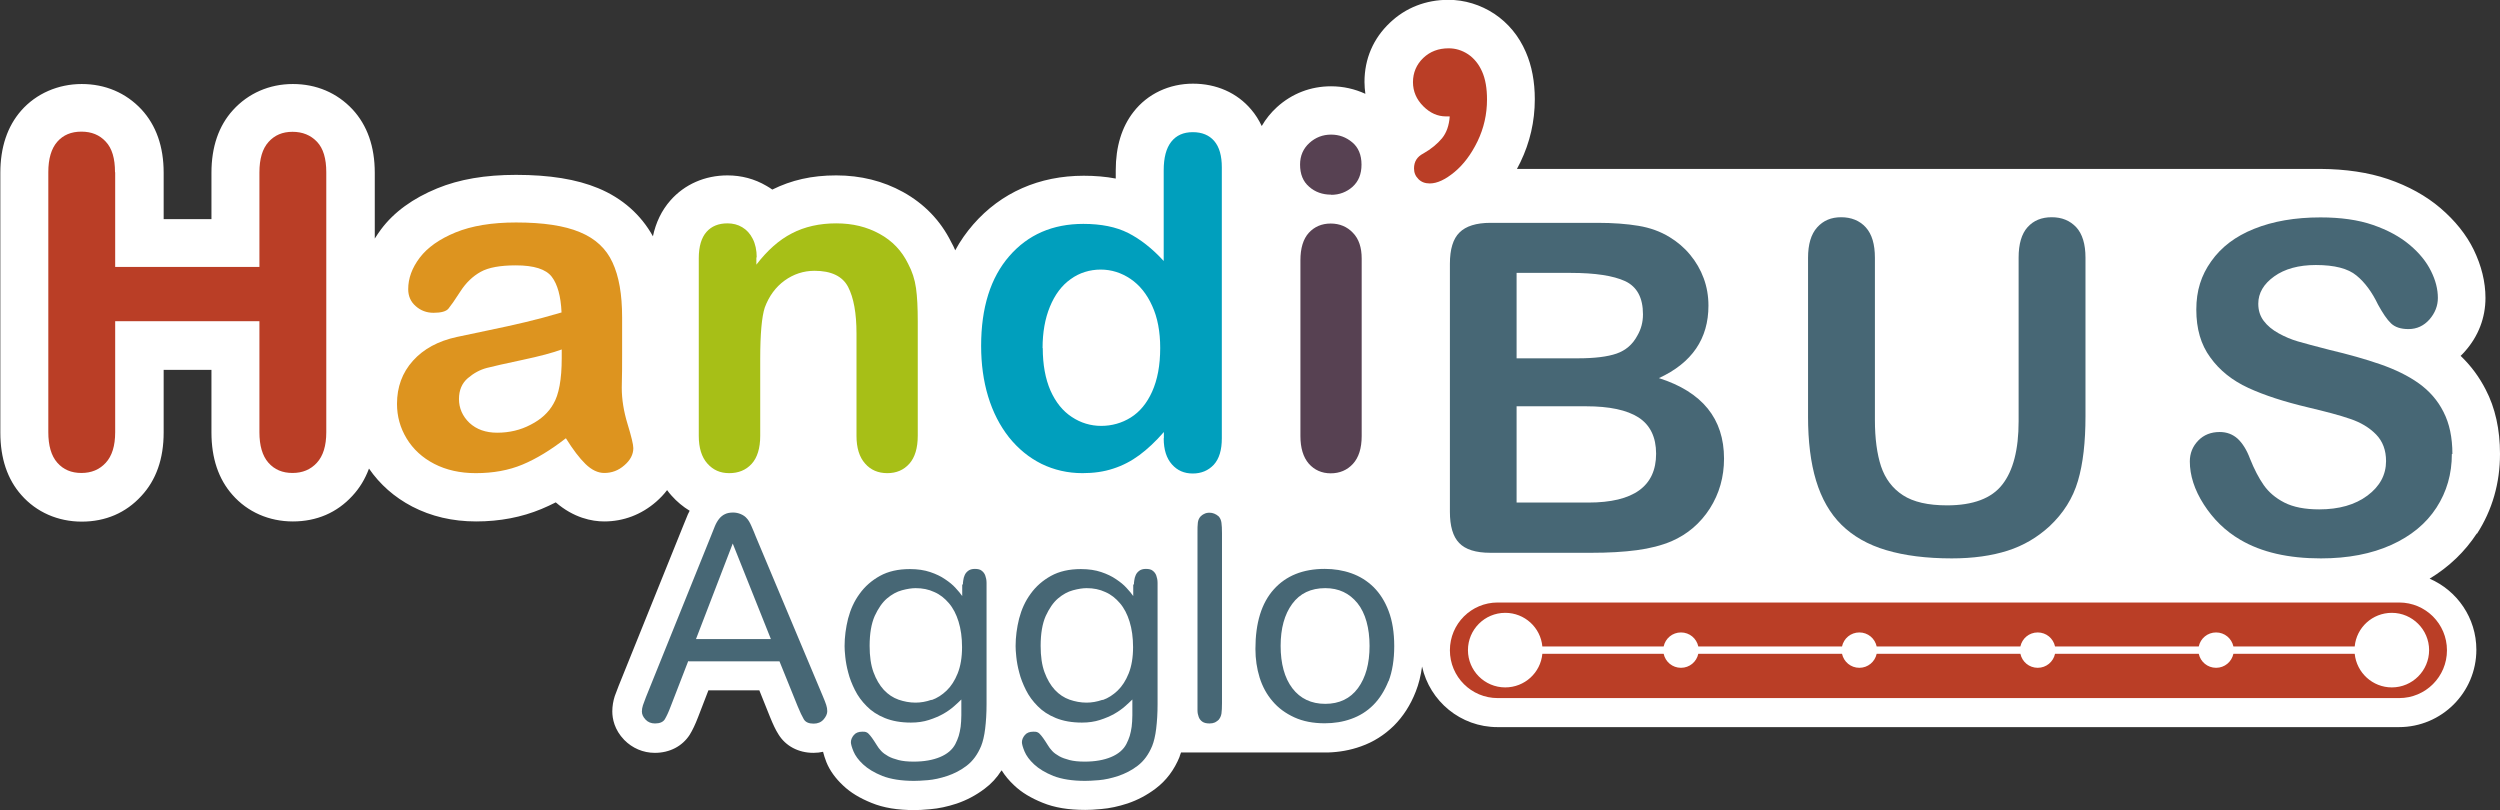 <?xml version="1.0" encoding="UTF-8"?>
<svg id="Calque_1" data-name="Calque 1" xmlns="http://www.w3.org/2000/svg" viewBox="0 0 142.82 46.28">
  <rect x="0" y="0" width="142.82" height="46.28" fill="#333333" stroke="none"/>
  <defs>
    <style>
      .cls-1 {
        fill: #fff;
      }

      .cls-2 {
        fill: #ba3e26;
      }

      .cls-3 {
        fill: #476775;
      }

      .cls-4 {
        fill: #009fbd;
      }

      .cls-5 {
        fill: #574152;
      }

      .cls-6 {
        fill: #a7bf17;
      }

      .cls-7 {
        fill: #dd941f;
      }
    </style>
  </defs>
  <path class="cls-1" d="m141.5,30.5c.88-1.36,1.32-2.9,1.32-4.57,0-1.39-.27-2.63-.82-3.68-.37-.72-.85-1.37-1.43-1.92.09-.08.17-.17.25-.26.77-.87,1.17-1.92,1.17-3.05,0-.92-.23-1.84-.67-2.75-.42-.86-1.06-1.66-1.9-2.38-.82-.7-1.83-1.26-3-1.66-1.12-.38-2.41-.57-3.85-.58h0s-45.91,0-45.91,0c.07-.13.13-.26.2-.39.54-1.12.82-2.32.82-3.59,0-1-.17-1.91-.51-2.69-.4-.93-1.01-1.66-1.8-2.19-.79-.52-1.7-.8-2.63-.8-1.28,0-2.44.45-3.34,1.31-.95.9-1.45,2.06-1.45,3.38,0,.23.02.46.05.68-.61-.28-1.27-.43-1.96-.43-1.16,0-2.23.41-3.09,1.19-.35.32-.64.68-.87,1.08-.16-.34-.36-.66-.6-.94-.81-.96-1.99-1.48-3.33-1.48s-2.59.57-3.4,1.62c-.67.86-1.01,1.98-1.01,3.33v.47c-.58-.11-1.19-.16-1.83-.16-2.54,0-4.72.96-6.31,2.78-.39.45-.74.94-1.03,1.48-.07-.16-.14-.32-.23-.47-.61-1.23-1.54-2.19-2.75-2.86-1.14-.63-2.42-.95-3.82-.95s-2.56.27-3.65.81c-.11-.07-.21-.15-.33-.21-.68-.4-1.43-.6-2.23-.6-1.29,0-2.45.51-3.26,1.43-.5.57-.83,1.25-1,2.05-.68-1.23-1.75-2.18-3.13-2.75-1.23-.51-2.77-.76-4.69-.76-1.76,0-3.23.25-4.5.77-1.39.57-2.47,1.35-3.21,2.34-.13.18-.25.35-.36.53v-3.76c0-1.5-.43-2.71-1.27-3.62-.89-.95-2.07-1.45-3.41-1.45s-2.55.53-3.42,1.49c-.82.9-1.23,2.11-1.23,3.58v2.65h-2.73v-2.65c0-1.5-.43-2.71-1.27-3.62-.89-.95-2.07-1.45-3.41-1.45s-2.6.54-3.46,1.52c-.79.9-1.19,2.1-1.19,3.55v14.85c0,1.46.4,2.66,1.2,3.56.86.98,2.09,1.52,3.45,1.52s2.52-.5,3.4-1.46c.85-.91,1.28-2.13,1.28-3.63v-3.58h2.73v3.58c0,1.46.4,2.66,1.2,3.56.86.98,2.09,1.52,3.45,1.52s2.52-.5,3.4-1.46c.42-.45.73-.97.95-1.56.62.9,1.44,1.63,2.47,2.17,1.08.56,2.3.85,3.65.85s2.6-.24,3.73-.71c.27-.11.54-.24.82-.38,1.03.89,2.07,1.09,2.77,1.09,1.1,0,2.12-.39,2.96-1.12.24-.21.45-.43.63-.67.08.11.16.21.25.31.31.35.66.64,1.04.87-.03.07-.07.13-.1.2-.08.19-.17.41-.27.66l-3.69,9.15c-.09.23-.16.42-.22.58-.09.28-.14.58-.14.87,0,.42.12,1.05.68,1.63.46.47,1.08.74,1.75.74.85,0,1.57-.38,1.99-1.03.16-.26.32-.59.48-1.01l.59-1.53h2.91l.61,1.52c.17.42.32.74.48.99.41.67,1.14,1.06,2,1.06.19,0,.38-.02.55-.06.04.18.11.37.19.59.19.47.51.92.96,1.34.42.4.95.72,1.62.99.68.28,1.48.41,2.44.41.22,0,.51-.01.91-.05.49-.04.99-.15,1.51-.32.56-.19,1.1-.47,1.6-.85.38-.28.7-.63.96-1.04h.02c.18.29.42.58.71.85.42.4.95.72,1.62.99.68.28,1.48.41,2.44.41.22,0,.51-.01.91-.05.49-.04.99-.15,1.51-.32.56-.19,1.1-.47,1.6-.85.6-.45,1.06-1.06,1.37-1.82h0s0-.02,0-.02c.03-.07.05-.14.08-.22h8.11s.07,0,.1,0c.04,0,.08,0,.12,0h.05c.66-.02,1.29-.13,1.9-.35.71-.25,1.34-.65,1.88-1.18.53-.53.95-1.18,1.25-1.95.17-.43.29-.91.36-1.43.44,1.98,2.2,3.46,4.31,3.46h51.5c2.44,0,4.42-1.98,4.42-4.42,0-1.82-1.1-3.38-2.67-4.06,1.12-.68,2.02-1.55,2.7-2.59"/>
  <path class="cls-2" d="m6.58,9.85v5.4h8.24v-5.4c0-.77.17-1.35.52-1.74.35-.39.8-.58,1.37-.58s1.04.19,1.4.57c.36.38.53.96.53,1.74v14.85c0,.78-.18,1.36-.54,1.75-.36.39-.82.58-1.39.58s-1.03-.19-1.38-.59c-.34-.39-.51-.97-.51-1.74v-6.34H6.58v6.34c0,.78-.18,1.36-.54,1.75-.36.39-.82.58-1.39.58s-1.03-.19-1.38-.59c-.34-.39-.51-.97-.51-1.74v-14.85c0-.77.17-1.35.51-1.74.34-.39.8-.58,1.38-.58s1.04.19,1.39.57c.36.38.53.96.53,1.74"/>
  <path class="cls-7" d="m32.31,25.05c-.85.66-1.67,1.16-2.46,1.49-.79.33-1.68.49-2.67.49-.9,0-1.69-.18-2.37-.53-.68-.35-1.21-.84-1.58-1.45-.37-.61-.55-1.27-.55-1.98,0-.96.3-1.78.91-2.46.61-.68,1.45-1.13,2.51-1.36.22-.05.78-.17,1.66-.35.88-.18,1.64-.35,2.27-.5.63-.15,1.31-.33,2.05-.55-.04-.93-.23-1.61-.56-2.04s-1.01-.65-2.05-.65c-.89,0-1.56.12-2.01.37s-.84.62-1.16,1.12c-.32.5-.55.82-.68.98-.13.16-.42.24-.85.24-.4,0-.74-.13-1.02-.38-.29-.25-.43-.58-.43-.97,0-.62.22-1.22.66-1.8.44-.58,1.12-1.06,2.04-1.44.93-.38,2.08-.57,3.46-.57,1.54,0,2.76.18,3.64.55.88.36,1.51.94,1.87,1.73.37.79.55,1.83.55,3.14,0,.82,0,1.52,0,2.1,0,.58,0,1.21-.02,1.92,0,.66.11,1.35.33,2.07.22.72.33,1.18.33,1.38,0,.36-.17.69-.51.98-.34.3-.72.44-1.15.44-.36,0-.72-.17-1.07-.51-.35-.34-.72-.83-1.12-1.47m-.23-5.08c-.51.19-1.26.39-2.25.6-.98.21-1.66.36-2.04.46-.38.1-.74.29-1.08.58-.34.29-.51.69-.51,1.2s.2.98.6,1.36c.4.37.93.56,1.58.56.69,0,1.34-.15,1.92-.46.59-.3,1.02-.7,1.29-1.18.32-.53.48-1.41.48-2.62v-.5Z"/>
  <path class="cls-6" d="m43.21,14.7v.42c.62-.81,1.29-1.41,2.03-1.79.73-.38,1.58-.57,2.53-.57s1.75.2,2.48.6c.73.4,1.27.97,1.63,1.71.23.43.38.89.45,1.39.07.5.1,1.13.1,1.9v6.53c0,.7-.16,1.24-.48,1.6-.32.36-.74.54-1.26.54s-.95-.18-1.27-.55c-.33-.37-.49-.9-.49-1.58v-5.85c0-1.16-.16-2.04-.48-2.66-.32-.61-.96-.92-1.92-.92-.62,0-1.2.19-1.71.56-.51.37-.89.89-1.13,1.54-.17.52-.26,1.5-.26,2.93v4.4c0,.71-.17,1.25-.49,1.6-.33.36-.76.53-1.28.53s-.92-.18-1.25-.55c-.33-.37-.49-.9-.49-1.58v-10.15c0-.67.15-1.17.44-1.5.29-.33.69-.49,1.2-.49.31,0,.59.07.84.22.25.15.45.36.6.66.15.29.23.65.23,1.07"/>
  <path class="cls-4" d="m66.49,25.03v-.35c-.47.54-.94.98-1.4,1.32-.46.34-.96.6-1.49.77-.54.18-1.12.26-1.76.26-.84,0-1.62-.18-2.34-.53-.72-.36-1.33-.86-1.86-1.52-.52-.66-.92-1.44-1.19-2.33-.27-.89-.4-1.86-.4-2.89,0-2.19.54-3.9,1.61-5.13,1.07-1.23,2.48-1.84,4.23-1.84,1.01,0,1.87.17,2.56.52.69.35,1.37.88,2.03,1.6v-5.18c0-.72.14-1.26.43-1.63.29-.37.7-.55,1.23-.55s.94.17,1.23.51.43.84.43,1.5v15.48c0,.67-.15,1.17-.46,1.51-.31.33-.71.5-1.2.5s-.88-.17-1.19-.52-.47-.84-.47-1.49m-6.91-5.16c0,.95.15,1.76.44,2.43.3.67.7,1.17,1.22,1.51.51.34,1.08.51,1.68.51s1.18-.16,1.69-.48c.51-.32.92-.81,1.22-1.48.3-.67.46-1.49.46-2.49,0-.93-.15-1.74-.46-2.41-.3-.67-.72-1.19-1.24-1.54s-1.09-.53-1.7-.53-1.22.18-1.72.55c-.51.36-.9.89-1.18,1.57-.28.68-.42,1.47-.42,2.37"/>
  <path class="cls-5" d="m76.04,11.12c-.49,0-.91-.15-1.25-.45-.35-.3-.52-.72-.52-1.27,0-.5.18-.91.53-1.23.35-.32.77-.48,1.24-.48s.86.15,1.21.44c.35.29.53.72.53,1.27s-.17.96-.51,1.27c-.34.3-.75.46-1.22.46m1.74,3.63v10.15c0,.7-.17,1.23-.5,1.59-.33.36-.76.54-1.27.54s-.93-.19-1.25-.55c-.32-.37-.48-.9-.48-1.58v-10.04c0-.69.16-1.22.48-1.57.32-.35.74-.53,1.25-.53s.94.18,1.27.53c.34.35.5.84.5,1.47"/>
  <path class="cls-2" d="m82.8,6.65h-.19c-.48,0-.91-.19-1.3-.58-.39-.39-.59-.85-.59-1.38s.2-1.01.59-1.38c.39-.37.87-.55,1.45-.55.39,0,.76.11,1.11.34.34.23.61.56.8.99.19.43.28.96.28,1.59,0,.85-.18,1.64-.54,2.39-.36.74-.8,1.33-1.32,1.76-.52.43-.99.65-1.41.65-.27,0-.48-.08-.65-.25-.17-.17-.25-.37-.25-.61,0-.39.18-.67.53-.85.46-.26.81-.56,1.07-.87.26-.32.4-.73.44-1.24"/>
  <path class="cls-3" d="m90.9,31.58h-5.76c-.83,0-1.43-.19-1.78-.56-.36-.37-.53-.97-.53-1.78v-14.17c0-.83.18-1.43.55-1.79.36-.36.95-.55,1.77-.55h6.11c.9,0,1.68.06,2.34.17.66.11,1.25.32,1.77.64.45.27.84.6,1.18,1.01.34.41.6.86.78,1.35.18.49.27,1.01.27,1.56,0,1.89-.94,3.27-2.83,4.14,2.48.79,3.72,2.32,3.72,4.6,0,1.05-.27,2-.81,2.85-.54.84-1.27,1.47-2.19,1.87-.57.24-1.23.41-1.98.51-.75.1-1.62.15-2.61.15m-4.26-15.98v4.87h3.5c.95,0,1.69-.09,2.21-.27.52-.18.92-.52,1.19-1.03.21-.36.32-.76.32-1.21,0-.95-.34-1.58-1.02-1.9-.68-.31-1.71-.47-3.1-.47h-3.1Zm3.97,7.61h-3.97v5.5h4.1c2.58,0,3.87-.93,3.87-2.79,0-.95-.34-1.64-1-2.07-.67-.43-1.67-.64-3-.64"/>
  <path class="cls-3" d="m103.29,23.79v-9.06c0-.77.17-1.35.52-1.74s.8-.58,1.37-.58,1.06.19,1.41.58.52.96.52,1.74v9.27c0,1.05.12,1.94.35,2.64.24.71.65,1.26,1.25,1.65.6.39,1.44.58,2.52.58,1.49,0,2.55-.4,3.16-1.19.62-.79.93-2,.93-3.61v-9.35c0-.78.17-1.36.51-1.74.34-.38.8-.57,1.38-.57s1.04.19,1.4.57c.35.38.53.96.53,1.74v9.06c0,1.48-.14,2.71-.43,3.69-.29.99-.83,1.85-1.63,2.6-.69.63-1.48,1.1-2.39,1.39-.91.29-1.97.44-3.19.44-1.45,0-2.7-.16-3.74-.47-1.05-.31-1.9-.8-2.56-1.45-.66-.65-1.14-1.5-1.45-2.52-.31-1.02-.46-2.25-.46-3.67"/>
  <path class="cls-3" d="m140.07,25.93c0,1.14-.29,2.16-.88,3.07s-1.45,1.62-2.58,2.13c-1.13.51-2.47.77-4.02.77-1.86,0-3.39-.35-4.6-1.06-.86-.5-1.55-1.18-2.09-2.02-.54-.84-.8-1.67-.8-2.46,0-.46.16-.86.48-1.19.32-.33.73-.49,1.23-.49.4,0,.74.13,1.02.38.28.26.52.64.71,1.15.24.6.5,1.1.78,1.5.28.4.67.74,1.18,1,.51.26,1.17.39,1.99.39,1.13,0,2.05-.26,2.76-.79s1.06-1.19,1.06-1.97c0-.62-.19-1.13-.57-1.52-.38-.39-.88-.69-1.48-.89-.6-.21-1.41-.42-2.42-.66-1.35-.32-2.49-.69-3.4-1.11-.91-.42-1.64-1-2.17-1.74-.54-.73-.8-1.64-.8-2.73s.28-1.96.85-2.76c.57-.81,1.38-1.43,2.46-1.86,1.07-.43,2.33-.65,3.78-.65,1.16,0,2.16.14,3,.43.84.29,1.54.67,2.1,1.14s.96.97,1.22,1.5c.26.52.39,1.03.39,1.53,0,.45-.16.86-.48,1.23-.32.36-.72.55-1.2.55-.44,0-.77-.11-1-.33-.23-.22-.47-.58-.74-1.07-.34-.71-.75-1.27-1.23-1.66-.48-.4-1.25-.6-2.32-.6-.98,0-1.78.22-2.38.65-.6.43-.91.95-.91,1.56,0,.38.1.7.31.98.21.28.49.51.85.71.36.2.72.35,1.09.46.37.11.98.27,1.83.49,1.06.25,2.02.52,2.89.82.86.3,1.6.66,2.2,1.09.6.43,1.08.97,1.41,1.63.34.66.51,1.46.51,2.41"/>
  <path class="cls-2" d="m137.06,39.88h-51.5c-1.51,0-2.73-1.22-2.73-2.73s1.22-2.73,2.73-2.73h51.5c1.51,0,2.73,1.22,2.73,2.73s-1.22,2.73-2.73,2.73"/>
  <path class="cls-3" d="m39.32,37.76l-1.01,2.61c-.12.32-.23.55-.33.72-.1.16-.29.24-.56.24-.22,0-.4-.07-.54-.22-.14-.15-.21-.3-.21-.46,0-.12.02-.24.06-.36.04-.12.1-.27.17-.46l3.7-9.17c.09-.23.17-.43.24-.6.07-.17.16-.32.25-.43.09-.11.2-.2.33-.26.12-.06.28-.09.46-.09.15,0,.3.03.44.09.14.06.26.14.34.24.09.09.18.24.27.45.09.21.18.41.25.6l3.83,9.12c.09.21.15.37.19.49.04.12.06.24.06.36,0,.15-.07.31-.21.47-.14.16-.33.24-.57.24-.27,0-.46-.08-.56-.25-.1-.17-.22-.42-.35-.74l-1.04-2.57h-5.19Zm4.72-1.25l-2.18-5.46-2.1,5.46h4.28Z"/>
  <path class="cls-3" d="m55.01,33.38c0-.06,0-.13.02-.23.01-.1.04-.2.08-.29.04-.1.11-.18.2-.25.09-.07.22-.11.38-.11.17,0,.31.03.4.11.09.07.16.16.2.28.04.11.07.25.07.41,0,.16,0,.32,0,.48v6.45c0,.52-.03.99-.08,1.4-.05.41-.13.74-.23.99-.2.48-.47.85-.82,1.12-.35.27-.73.46-1.12.59-.39.13-.76.21-1.11.24-.35.03-.61.04-.78.04-.74,0-1.34-.1-1.81-.28-.47-.19-.83-.41-1.1-.66-.27-.25-.45-.5-.55-.74-.1-.24-.15-.42-.15-.53,0-.14.06-.28.17-.41.11-.13.27-.19.48-.19.09,0,.16,0,.21.02.05.02.11.05.16.11.05.05.12.13.19.23.07.1.16.23.27.41.06.11.15.22.25.33.1.11.24.21.4.3.16.09.36.16.59.22.23.06.52.09.87.09.59,0,1.09-.09,1.5-.26.41-.17.71-.42.88-.75.08-.15.14-.31.19-.46.05-.16.08-.33.11-.52.02-.19.04-.41.04-.66,0-.25,0-.55,0-.9-.11.11-.25.24-.42.39-.17.15-.38.3-.61.43-.23.13-.51.25-.82.35-.31.1-.65.15-1.03.15-.58,0-1.07-.09-1.49-.26-.42-.17-.77-.4-1.04-.68-.28-.28-.5-.58-.67-.92-.17-.34-.3-.67-.38-.99-.09-.33-.14-.62-.17-.9-.03-.27-.04-.48-.04-.62,0-.52.07-1.05.2-1.57.14-.53.35-1,.66-1.42.3-.42.69-.76,1.16-1.02.47-.26,1.04-.39,1.71-.39.45,0,.83.06,1.16.17.33.11.62.25.85.41.24.16.44.32.6.5.16.17.29.33.38.46v-.65Zm-1.78,6.61c.31-.11.59-.29.85-.54.26-.25.47-.58.63-.98.16-.4.25-.9.25-1.5,0-.55-.07-1.04-.2-1.46-.13-.42-.31-.77-.55-1.05-.24-.28-.51-.5-.84-.64-.32-.15-.67-.22-1.06-.22-.22,0-.48.04-.78.12-.3.08-.59.24-.86.47-.27.23-.5.57-.7,1-.19.43-.29,1-.29,1.71,0,.59.07,1.09.22,1.5.15.41.35.75.59,1.01.24.26.53.45.84.56.32.11.64.17.97.17.29,0,.6-.05.91-.16"/>
  <path class="cls-3" d="m64.78,33.38c0-.06,0-.13.02-.23.01-.1.04-.2.08-.29.04-.1.11-.18.2-.25s.22-.11.38-.11c.17,0,.31.03.4.11.09.07.16.16.2.28.04.11.07.25.07.41,0,.16,0,.32,0,.48v6.45c0,.52-.03.99-.08,1.4-.05.41-.13.74-.23.99-.2.48-.47.85-.82,1.12-.35.27-.73.46-1.12.59-.39.13-.76.21-1.11.24-.35.03-.61.04-.78.04-.74,0-1.34-.1-1.81-.28-.47-.19-.83-.41-1.1-.66-.27-.25-.45-.5-.55-.74-.1-.24-.15-.42-.15-.53,0-.14.06-.28.17-.41.11-.13.27-.19.48-.19.09,0,.16,0,.21.02.05.02.11.05.16.11.05.05.12.13.19.23.07.1.16.23.27.41.06.11.15.22.25.33.1.11.24.21.4.3.16.09.36.16.59.22.23.06.52.09.87.09.59,0,1.09-.09,1.5-.26.41-.17.71-.42.88-.75.08-.15.14-.31.19-.46.05-.16.08-.33.11-.52.02-.19.04-.41.04-.66,0-.25,0-.55,0-.9-.11.11-.25.24-.42.39-.17.15-.38.3-.61.43-.23.13-.51.25-.82.35-.31.1-.65.15-1.03.15-.58,0-1.07-.09-1.49-.26-.42-.17-.77-.4-1.04-.68-.28-.28-.5-.58-.67-.92-.17-.34-.3-.67-.38-.99-.09-.33-.14-.62-.17-.9-.03-.27-.04-.48-.04-.62,0-.52.07-1.05.2-1.57.14-.53.35-1,.66-1.42.3-.42.69-.76,1.16-1.02.47-.26,1.04-.39,1.71-.39.45,0,.83.06,1.16.17.33.11.62.25.85.41.24.16.44.32.6.5.16.17.29.33.38.46v-.65Zm-1.78,6.61c.31-.11.59-.29.85-.54.26-.25.47-.58.63-.98.16-.4.25-.9.25-1.5,0-.55-.07-1.04-.2-1.46-.13-.42-.31-.77-.55-1.05-.24-.28-.51-.5-.84-.64-.32-.15-.67-.22-1.06-.22-.22,0-.48.04-.78.12-.3.08-.59.24-.86.47-.27.23-.5.57-.7,1-.19.43-.29,1-.29,1.71,0,.59.07,1.09.22,1.5.15.41.35.75.59,1.01.24.26.53.45.84.56.32.11.64.17.97.17.29,0,.6-.05.91-.16"/>
  <path class="cls-3" d="m69.81,40.17c0,.25-.01.45-.03.59-.02.14-.08.26-.16.36-.05.05-.12.1-.21.15-.09.04-.19.06-.31.06-.17,0-.31-.03-.41-.1-.1-.07-.17-.16-.21-.27-.04-.11-.07-.23-.07-.38s0-.28,0-.41v-9.72c0-.25,0-.45.02-.59.02-.15.07-.26.15-.35.05-.05.12-.11.21-.15.09-.05.19-.07.31-.07.18,0,.36.07.52.21.09.1.14.22.16.37.02.15.03.34.03.59v9.72Z"/>
  <path class="cls-3" d="m79.32,38.91c-.22.55-.51,1.01-.87,1.37-.36.36-.78.62-1.26.79-.47.17-.98.25-1.51.25-.66,0-1.24-.11-1.74-.34-.5-.23-.91-.53-1.24-.92-.33-.38-.58-.84-.74-1.35-.16-.52-.24-1.06-.24-1.64,0-1.49.35-2.62,1.05-3.4.7-.78,1.67-1.17,2.91-1.17.53,0,1.04.08,1.52.25.48.17.9.43,1.27.79.36.36.65.81.86,1.37.21.55.32,1.22.32,2s-.11,1.45-.32,2m-1.78-4.45c-.46-.57-1.07-.86-1.84-.86-.82,0-1.45.3-1.89.9-.44.6-.66,1.4-.66,2.4s.22,1.83.67,2.42c.45.59,1.08.89,1.88.89s1.43-.3,1.87-.9.66-1.4.66-2.41-.23-1.87-.69-2.44"/>
  <path class="cls-1" d="m136.64,35.01c-1.11,0-2.02.84-2.12,1.92h-6.93c-.1-.46-.5-.8-.99-.8s-.89.34-.99.8h-8.21c-.1-.46-.5-.8-.99-.8s-.89.34-.99.8h-8.21c-.1-.46-.5-.8-.99-.8s-.89.34-.99.8h-8.21c-.1-.46-.5-.8-.99-.8s-.89.34-.99.8h-6.93c-.1-1.08-1.01-1.92-2.12-1.92-1.18,0-2.13.96-2.13,2.13s.95,2.13,2.13,2.13c1.11,0,2.02-.84,2.12-1.92h6.93c.1.46.5.8.99.8s.89-.34.99-.8h8.21c.1.46.5.8.99.8s.89-.34.99-.8h8.21c.1.46.5.8.99.8s.89-.34.99-.8h8.21c.1.46.5.8.99.8s.89-.34.99-.8h6.93c.11,1.08,1.02,1.92,2.12,1.92,1.18,0,2.13-.96,2.13-2.13s-.96-2.13-2.13-2.13"/>
</svg>